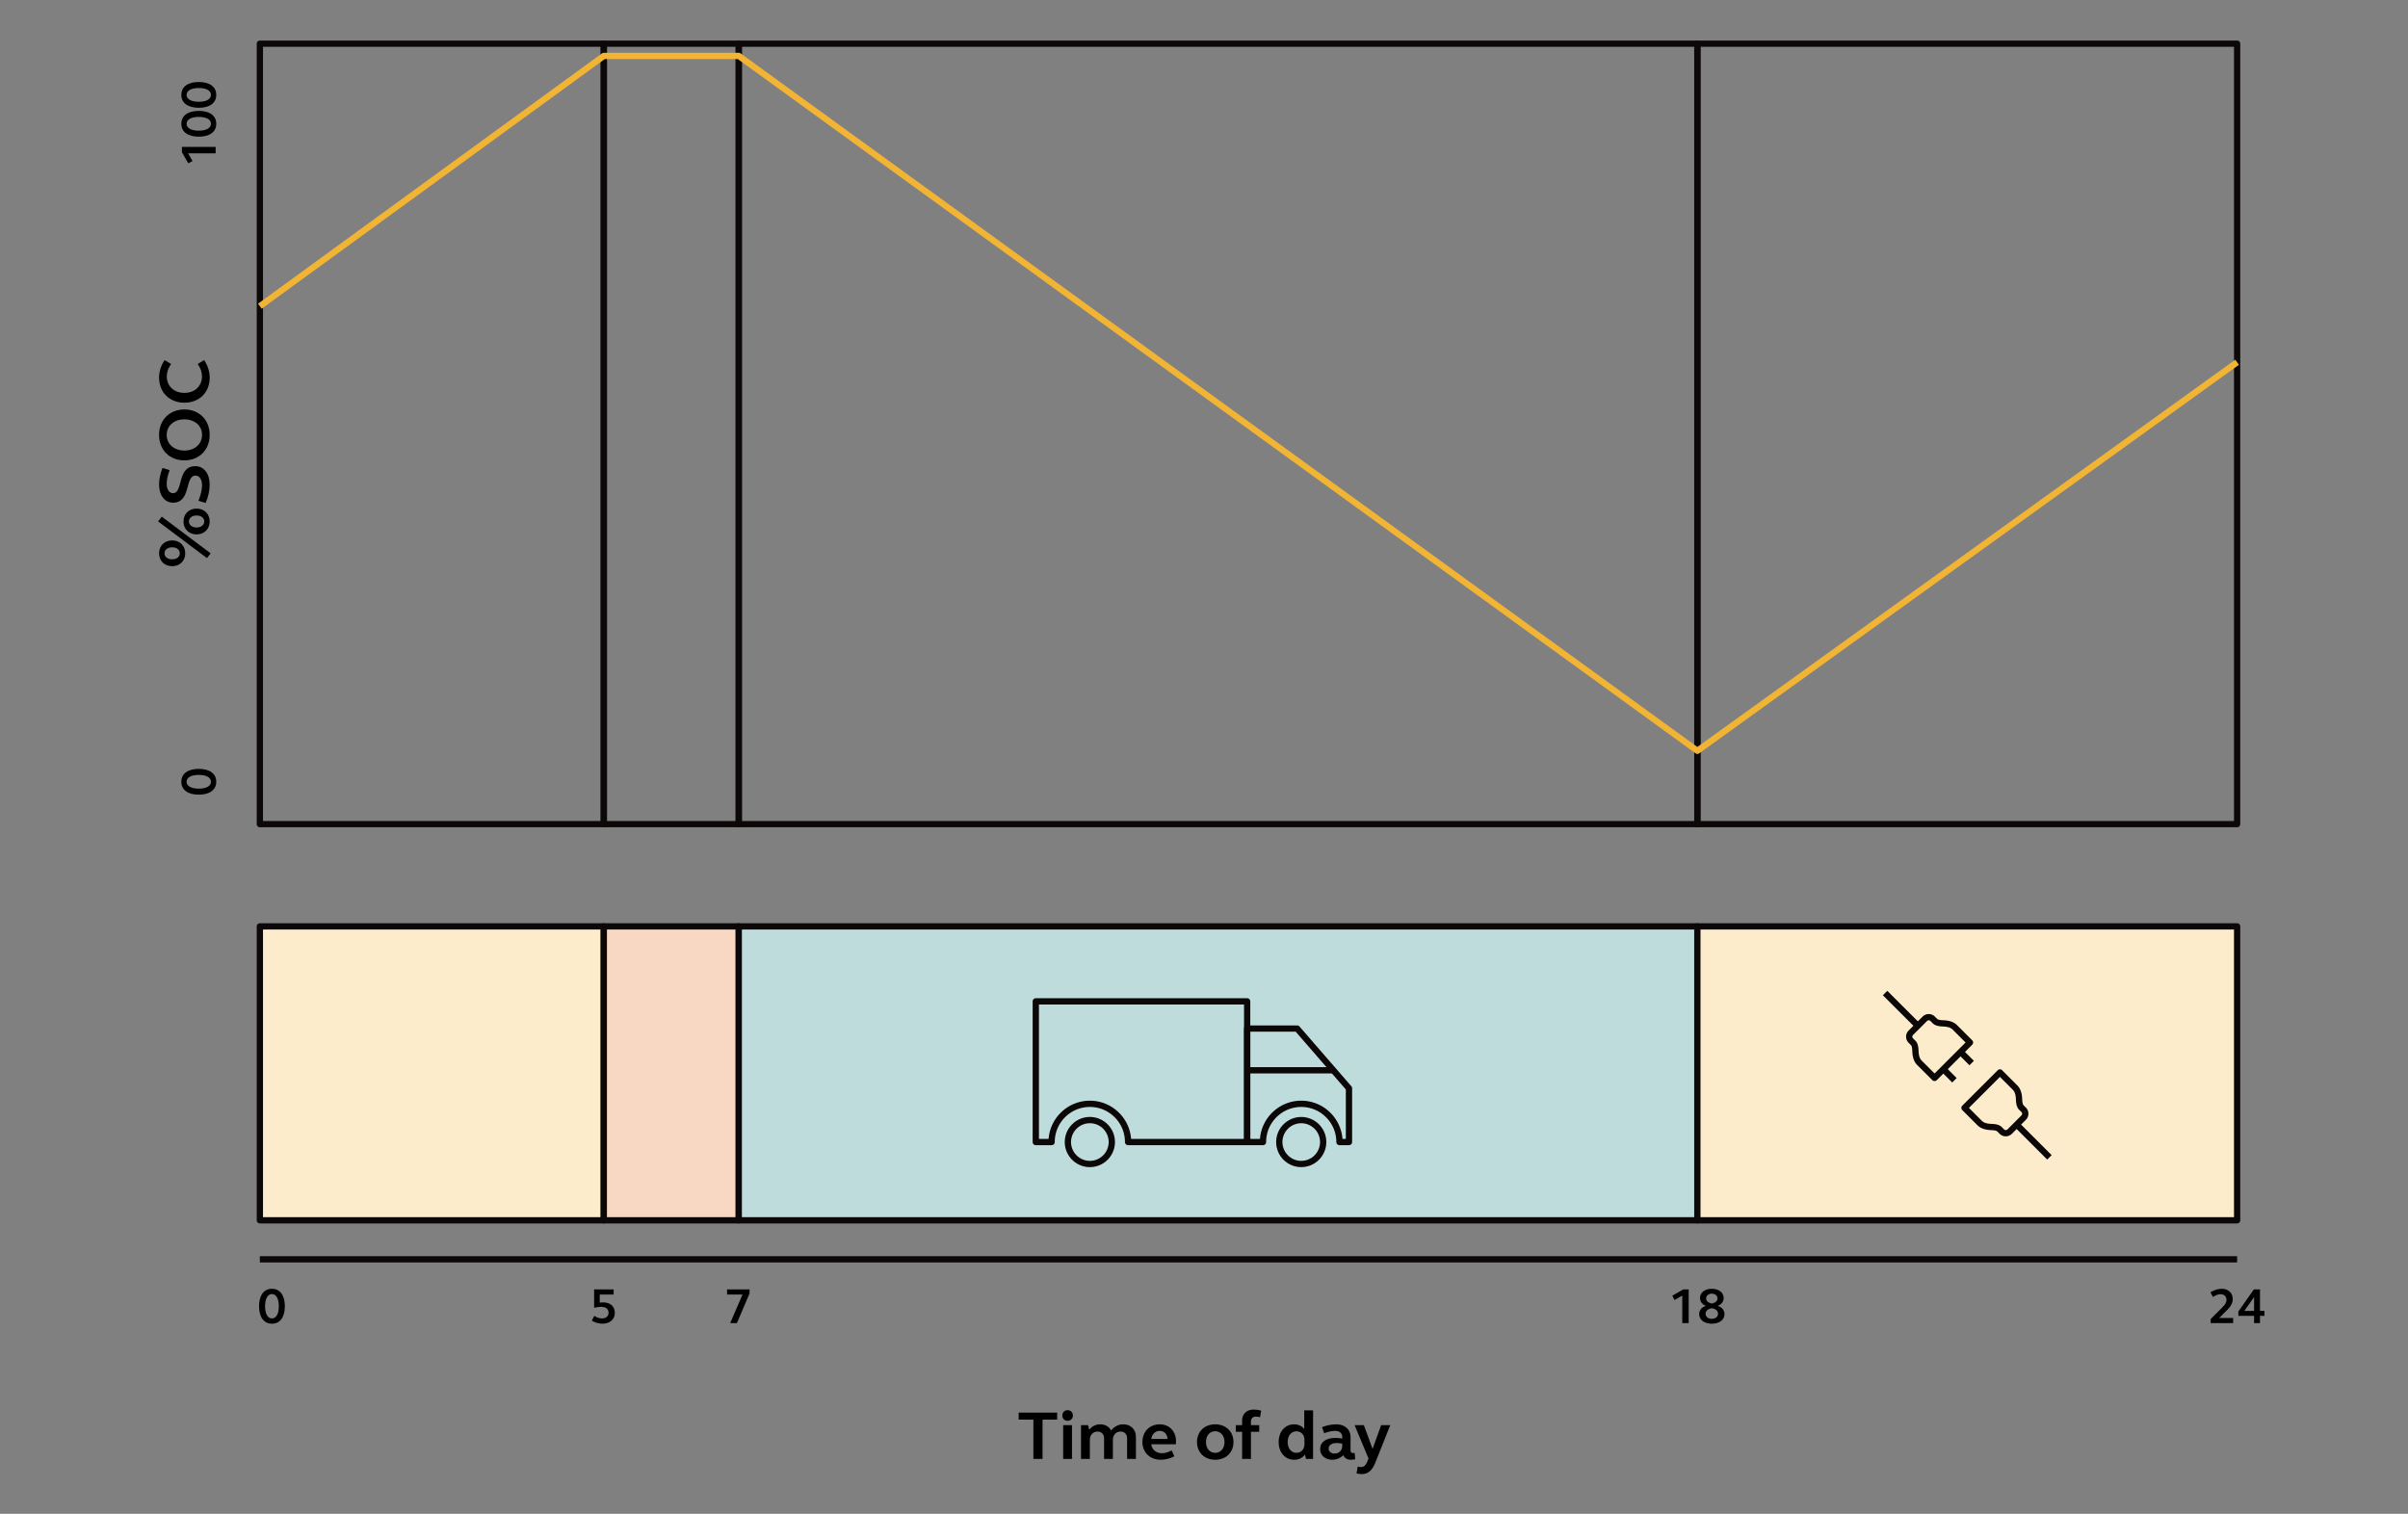 <svg id="fig_3" xmlns="http://www.w3.org/2000/svg" viewBox="0 0 1920 1207.12"><rect x="0" y="0" width="1920" height="1207.12" fill="#808080" stroke="none"/><defs><style>.cls-3{fill:#0c0808}.cls-5{fill:#fceccc}</style></defs><path class="cls-5" d="M207.2 738.74h274.24V973.1H207.2z"/><path class="cls-3" d="M481.44 975.59H207.2a2.5 2.5 0 0 1-2.5-2.5V738.73a2.5 2.5 0 0 1 2.5-2.5h274.24a2.5 2.5 0 0 1 2.5 2.5v234.36a2.5 2.5 0 0 1-2.5 2.5Zm-271.74-5h269.24V741.23H209.7v229.36Z"/><path style="fill:#f8d8c3" d="M481.44 738.74h107.61V973.1H481.44z"/><path class="cls-3" d="M589.05 975.59H481.44a2.5 2.5 0 0 1-2.5-2.5V738.73a2.5 2.5 0 0 1 2.5-2.5h107.61a2.5 2.5 0 0 1 2.5 2.5v234.36a2.5 2.5 0 0 1-2.5 2.5Zm-105.11-5h102.61V741.23H483.94v229.36Z"/><path style="fill:#bfdcdd" d="M589.05 738.74h764.33V973.1H589.05z"/><path class="cls-3" d="M1353.39 975.59H589.06a2.5 2.5 0 0 1-2.5-2.5V738.73a2.5 2.5 0 0 1 2.5-2.5h764.33a2.5 2.5 0 0 1 2.5 2.5v234.36a2.5 2.5 0 0 1-2.5 2.5Zm-761.84-5h759.33V741.23H591.55v229.36Z"/><path class="cls-5" d="M1353.39 738.74h430.37V973.1h-430.37z"/><path class="cls-3" d="M1783.76 975.59h-430.37a2.5 2.5 0 0 1-2.5-2.5V738.73a2.5 2.5 0 0 1 2.5-2.5h430.37a2.5 2.5 0 0 1 2.5 2.5v234.36a2.5 2.5 0 0 1-2.5 2.5Zm-427.87-5h425.37V741.23h-425.37v229.36ZM481.44 659.68H207.2a2.5 2.5 0 0 1-2.5-2.5V34.84a2.5 2.5 0 0 1 2.5-2.5h274.24a2.5 2.5 0 0 1 2.5 2.5v622.33a2.5 2.5 0 0 1-2.5 2.5Zm-271.74-5h269.24V37.34H209.7v617.33Z"/><path class="cls-3" d="M589.05 659.68H481.44a2.5 2.5 0 0 1-2.5-2.5V34.84a2.5 2.5 0 0 1 2.5-2.5h107.61a2.5 2.5 0 0 1 2.5 2.5v622.33a2.5 2.5 0 0 1-2.5 2.5Zm-105.11-5h102.61V37.34H483.94v617.33Z"/><path class="cls-3" d="M1353.39 659.68H589.06a2.5 2.5 0 0 1-2.5-2.5V34.84a2.5 2.5 0 0 1 2.5-2.5h764.33a2.5 2.5 0 0 1 2.5 2.5v622.33a2.5 2.5 0 0 1-2.5 2.5Zm-761.84-5h759.33V37.34H591.55v617.33Z"/><path class="cls-3" d="M1783.76 659.68h-430.37a2.5 2.5 0 0 1-2.5-2.5V34.84a2.5 2.5 0 0 1 2.5-2.5h430.37a2.5 2.5 0 0 1 2.5 2.5v622.33a2.5 2.5 0 0 1-2.5 2.5Zm-427.87-5h425.37V37.34h-425.37v617.33ZM1542.51 862.06c-.64 0-1.28-.24-1.77-.73l-12.09-12.09c-3.23-3.23-3.79-7.78-3.91-11.39-.1-2.86-.72-4.1-.93-4.31l-2-2c-2.69-2.69-2.69-7.06 0-9.74l11.17-11.16c2.67-2.67 7.03-2.68 9.71-.03l2.03 2s0 .01.01.02c.21.21 1.44.83 4.31.92 3.61.12 8.16.68 11.39 3.91l12.09 12.09c.98.98.98 2.56 0 3.54l-28.24 28.24c-.49.49-1.13.73-1.77.73Zm-4.66-48.44c-.48 0-.97.18-1.34.55l-11.16 11.16c-.74.74-.74 1.94 0 2.67l2 2c1.46 1.45 2.26 4.03 2.39 7.67.14 4.05.88 6.45 2.45 8.03l10.32 10.32 24.71-24.71-10.32-10.32c-1.58-1.58-3.98-2.31-8.03-2.45-3.63-.13-6.21-.93-7.67-2.39l-2.02-2c-.37-.36-.85-.54-1.33-.54ZM1599.29 906.14c-1.75 0-3.5-.66-4.84-1.98l-2.03-2-.02-.02c-.21-.21-1.44-.83-4.3-.92-3.61-.13-8.17-.69-11.39-3.91l-12.09-12.09c-.98-.98-.98-2.56 0-3.54l28.24-28.24c.98-.98 2.56-.98 3.54 0l12.09 12.09c3.23 3.23 3.79 7.78 3.91 11.39.1 2.86.72 4.1.92 4.3l2 2c2.69 2.69 2.69 7.06 0 9.74l-11.17 11.16a6.875 6.875 0 0 1-4.87 2.01Zm-3.35-7.54 2.02 2c.74.73 1.93.72 2.67 0l11.16-11.16c.74-.74.74-1.94 0-2.67l-2-2c-1.46-1.45-2.26-4.03-2.39-7.67-.14-4.05-.88-6.46-2.45-8.03l-10.32-10.32-24.71 24.71 10.32 10.32c1.58 1.58 3.98 2.31 8.03 2.45 3.63.13 6.21.93 7.67 2.38Z"/><path class="cls-3" transform="rotate(-45 1567.793 843.219)" d="M1565.16 836.99h5v12.44h-5z"/><path class="cls-3" transform="rotate(-45 1554.06 856.948)" d="M1551.43 850.72h5v12.44h-5z"/><path class="cls-3" transform="rotate(-45 1516.111 804.926)" d="M1513.61 786.46h5v36.93h-5z"/><path class="cls-3" transform="rotate(-45 1621.036 909.835)" d="M1618.53 891.37h5v36.93h-5z"/><path class="cls-3" d="M1037.53 930.69c-11.03 0-20-8.97-20-20s8.97-20 20-20 20 8.97 20 20-8.97 20-20 20Zm0-35c-8.27 0-15 6.73-15 15s6.73 15 15 15 15-6.73 15-15-6.73-15-15-15Z"/><path class="cls-3" d="M1075.59 913.19h-7.58a2.5 2.5 0 0 1-2.5-2.5c0-15.43-12.55-27.98-27.98-27.98s-27.98 12.55-27.98 27.98a2.5 2.5 0 0 1-2.5 2.5h-12.62a2.5 2.5 0 0 1-2.5-2.5V820.2a2.5 2.5 0 0 1 2.5-2.5h39.83c.72 0 1.41.31 1.89.86l41.34 47.64c.39.46.61 1.04.61 1.64v42.85a2.5 2.5 0 0 1-2.5 2.5Zm-5.17-5h2.67v-39.42l-39.98-46.07h-36.19v85.49h7.71c1.28-17.02 15.54-30.48 32.89-30.48s31.61 13.46 32.89 30.48ZM868.99 930.69c-11.03 0-20-8.97-20-20s8.97-20 20-20 20 8.97 20 20-8.97 20-20 20Zm0-35c-8.27 0-15 6.73-15 15s6.73 15 15 15 15-6.73 15-15-6.73-15-15-15Z"/><path class="cls-3" d="M994.42 913.19h-94.95a2.5 2.5 0 0 1-2.5-2.5c0-15.43-12.55-27.98-27.99-27.98S841 895.26 841 910.69a2.5 2.5 0 0 1-2.5 2.5h-12.62a2.5 2.5 0 0 1-2.5-2.5V798.52a2.5 2.5 0 0 1 2.5-2.5h168.53a2.5 2.5 0 0 1 2.5 2.5v112.17a2.5 2.5 0 0 1-2.5 2.5Zm-92.54-5h90.04V801.02H828.39v107.17h7.71c1.28-17.02 15.54-30.48 32.89-30.48s31.61 13.46 32.89 30.48Z"/><path class="cls-3" d="M994.42 850.97h69.57v5h-69.57z"/><path d="M1353.39 601.21c-.51 0-1.03-.16-1.47-.48L588.24 47.09H482.25l-273.58 199.1-2.94-4.04L479.97 42.57c.43-.31.94-.48 1.47-.48h107.61c.53 0 1.04.17 1.47.48l762.87 553.06 428.9-308.79 2.92 4.06-430.37 309.85c-.44.31-.95.47-1.46.47Z" style="fill:#f1b434"/><path d="M489.28 1032.27H478.2v6.48c.96-.16 1.96-.2 2.8-.2 5.64 0 9.24 3.28 9.24 8.4s-4.04 8.6-9.84 8.6c-2.96 0-5.92-.88-8.52-2.44l1.96-3.76c2.12 1.28 4.24 2 6.16 2 3.2 0 5.24-1.76 5.24-4.52 0-2.92-2.16-4.72-5.88-4.72-1.64 0-3.52.24-5.64.72v-14.64h15.56v4.08ZM592.05 1032.27h-12.32v-4.08h17.92v3.24l-10.08 23.64h-5.36l9.84-22.8ZM126.07 415.82l2.9-3.83 38.98 29.23-2.9 3.83-38.98-29.23Zm.76 25.41c0-5.97 4.35-10.32 10.44-10.32s10.44 4.35 10.44 10.32-4.35 10.27-10.44 10.27-10.44-4.23-10.44-10.27Zm16.53 0c0-2.84-2.44-4.81-6.09-4.81s-6.09 1.97-6.09 4.81 2.44 4.76 6.09 4.76 6.09-1.91 6.09-4.76Zm2.95-25.41c0-5.97 4.35-10.27 10.44-10.27s10.44 4.29 10.44 10.27-4.35 10.32-10.44 10.32-10.44-4.29-10.44-10.32Zm16.53 0c0-2.84-2.44-4.76-6.09-4.76s-6.09 1.91-6.09 4.76 2.44 4.81 6.09 4.81 6.09-1.97 6.09-4.81ZM126.83 386.42c0-4.23.93-8.58 2.72-13.28l5.74 1.74c-1.57 3.94-2.38 7.66-2.38 10.96 0 4.52 1.97 7.42 5.04 7.42 8.35 0 2.9-21.52 17.86-21.52 6.79 0 11.37 5.97 11.37 14.67 0 4.47-.99 9.4-3.19 14.67l-5.74-1.74c1.74-4.52 2.84-8.82 2.84-12.35 0-4.76-2.03-7.71-5.28-7.71-8.58 0-3.25 21.58-17.86 21.58-6.61 0-11.13-5.92-11.13-14.44ZM126.83 346.81c0-11.89 8.35-20.3 20.18-20.3s20.18 8.41 20.18 20.3-8.35 20.3-20.18 20.3-20.18-8.35-20.18-20.3Zm34.27 0c0-7.31-5.86-12.41-14.09-12.41s-14.09 5.1-14.09 12.41 5.86 12.47 14.09 12.47 14.09-5.16 14.09-12.47ZM126.83 301.11c0-4.7 1.51-9.57 4.41-13.98l5.16 3.13c-2.2 3.19-3.42 6.5-3.42 9.86 0 7.77 5.74 13.17 14.04 13.17s14.04-5.39 14.04-13.17c0-3.36-1.22-6.67-3.42-9.86l5.16-3.13c2.9 4.41 4.41 9.28 4.41 13.98 0 11.83-8.35 20.01-20.18 20.01s-20.18-8.18-20.18-20.01ZM150.02 122.27l3.52 6.16-3.44 1.76-5.04-8.76v-4.28h26.88v5.12h-21.92ZM144.58 98.71c0-6.52 5.28-10.28 13.92-10.28s13.92 3.76 13.92 10.28-5.28 10.28-13.92 10.28-13.92-3.76-13.92-10.28Zm23.63 0c0-3.4-3.68-5.48-9.72-5.48s-9.72 2.08-9.72 5.48 3.68 5.48 9.72 5.48 9.72-2.08 9.72-5.48ZM144.58 75.67c0-6.52 5.28-10.28 13.92-10.28s13.92 3.76 13.92 10.28-5.28 10.28-13.92 10.28-13.92-3.76-13.92-10.28Zm23.63 0c0-3.4-3.68-5.48-9.72-5.48s-9.72 2.08-9.72 5.48 3.68 5.48 9.72 5.48 9.72-2.08 9.72-5.48ZM144.58 623.4c0-6.52 5.28-10.28 13.92-10.28s13.92 3.76 13.92 10.28-5.28 10.28-13.92 10.28-13.92-3.76-13.92-10.28Zm23.63 0c0-3.4-3.68-5.48-9.72-5.48s-9.72 2.08-9.72 5.48 3.68 5.48 9.72 5.48 9.72-2.08 9.72-5.48ZM216.84 1027.71c6.52 0 10.28 5.28 10.28 13.92s-3.76 13.92-10.28 13.92-10.28-5.28-10.28-13.92 3.76-13.92 10.28-13.92Zm0 23.63c3.4 0 5.48-3.68 5.48-9.72s-2.08-9.72-5.48-9.72-5.48 3.68-5.48 9.72 2.08 9.72 5.48 9.72ZM1341.34 1033.15l-6.16 3.52-1.76-3.44 8.76-5.04h4.28v26.88h-5.12v-21.92ZM1360.19 1041.31c-2.8-1-4.72-3.32-4.72-6.28 0-4.32 3.84-7.32 9.44-7.32s9.44 3 9.44 7.32c0 2.96-1.92 5.28-4.72 6.28 3.4 1.12 5.36 3.52 5.36 6.6 0 4.56-4.08 7.64-10.08 7.64s-10.08-3.08-10.08-7.64c0-3.08 1.96-5.52 5.36-6.6Zm-.24 6.28c0 2.44 2.04 4.08 4.96 4.08s4.96-1.64 4.96-4.08-1.96-3.8-4.96-4.44c-3 .64-4.96 2.12-4.96 4.44Zm9.47-12.24c0-2.16-1.92-3.76-4.52-3.76s-4.52 1.6-4.52 3.76c0 2.28 1.88 3.56 4.52 4.12 2.64-.56 4.52-1.84 4.52-4.12ZM1762.67 1051.83l9.56-9.56c2-2 3.04-3.84 3.04-5.72 0-2.68-1.92-4.52-4.68-4.52-2.16 0-4 .92-6.16 2.2l-1.96-3.76c3.08-1.8 6.16-2.76 9.12-2.76 5.12 0 8.68 3.36 8.68 8.12 0 2.84-1.32 5.64-3.88 8.2l-6.92 6.96h11.12v4.08h-17.92v-3.24ZM1797.27 1049.27h-12.52v-3.48l12.36-17.6h4.88v17.16h3.56v3.92h-3.56v5.8h-4.72v-5.8Zm0-3.92v-11.04l-7.76 11.04h7.76Z"/><path class="cls-3" d="M207.2 1001.7h1576.55v5H207.2z"/><path d="M823.95 1132.04h-11.71v-5.61h30.69v5.61h-11.66v31.35h-7.31v-31.35ZM851.23 1124.51c2.47 0 4.23 1.76 4.23 4.23s-1.76 4.23-4.23 4.23-4.18-1.76-4.18-4.23 1.76-4.23 4.18-4.23Zm-3.52 11.93h7.04v26.95h-7.04v-26.95ZM861.96 1136.44h5.61l.88 3.68c2.14-2.8 5.28-4.34 8.85-4.34 3.91 0 7.09 1.87 8.63 4.95 2.47-3.19 5.83-4.95 9.73-4.95 5.88 0 10.06 4.07 10.06 9.84v17.76h-7.04v-16.66c0-3.02-2.14-5.17-5.22-5.17-3.57 0-6.1 2.69-6.1 6.54v15.29h-7.04v-16.66c0-3.02-2.14-5.17-5.17-5.17-3.63 0-6.16 2.69-6.16 6.54v15.29h-7.04v-26.95ZM924.71 1135.78c7.64 0 12.98 5.55 12.98 13.64 0 .77-.05 1.54-.11 2.25h-19.63c.5 4.29 3.9 7.15 8.52 7.15 2.31 0 4.95-.71 7.75-2.25l2.14 4.78c-3.79 1.87-7.59 2.7-10.78 2.7-8.69 0-14.68-5.83-14.68-14.13s5.66-14.13 13.8-14.13Zm-6.76 11.66h12.98c-.22-3.85-2.69-6.43-6.21-6.43s-6.32 2.58-6.76 6.43ZM968.93 1135.78c8.58 0 14.57 5.83 14.57 14.13s-5.99 14.13-14.57 14.13-14.52-5.83-14.52-14.13 5.99-14.13 14.52-14.13Zm0 22.77c4.34 0 7.42-3.58 7.42-8.63s-3.08-8.63-7.42-8.63-7.37 3.52-7.37 8.63 3.08 8.63 7.37 8.63ZM990.38 1141.78h-5v-5.33h5v-3.74c0-5.17 3.74-8.69 9.13-8.69 1.92 0 3.96.28 6.1.83l-.93 5.28c-1.27-.33-2.42-.5-3.46-.5-2.25 0-3.79 1.54-3.79 3.79v3.02h6.6v5.33h-6.6v21.61h-7.04v-21.61ZM1046.97 1163.39h-5.61l-.88-3.46c-1.98 2.64-5 4.12-8.63 4.12-7.2 0-12.32-5.83-12.32-14.13s5.11-14.13 12.32-14.13c3.35 0 6.16 1.32 8.08 3.68v-14.79h7.04v38.71Zm-13.3-4.89c3.79 0 6.43-2.86 6.43-6.76v-3.63c0-3.96-2.64-6.76-6.43-6.76-4.07 0-6.98 3.52-6.98 8.58s2.91 8.58 6.98 8.58ZM1065.02 1146.62c1.65 0 3.46.17 5.22.55v-1.43c0-2.75-2.2-4.73-5.55-4.73-2.75 0-5.72.66-8.85 1.92l-1.76-4.89c4.01-1.54 7.81-2.25 11.44-2.25 6.82 0 11.33 4.07 11.33 10.06v10.94c0 1.15.71 1.92 1.87 1.92.55 0 1.15-.11 1.38-.16l.49 5.11c-1.15.22-2.42.38-3.74.38-2.75 0-4.84-1.38-5.77-3.63-2.31 2.31-5.55 3.63-8.85 3.63-5.61 0-9.62-3.52-9.62-8.47 0-5.67 4.62-8.96 12.43-8.96Zm-.99 12.48c3.74 0 6.21-2.58 6.21-6.27v-1.59c-1.43-.38-2.92-.55-4.4-.55-4.01 0-6.49 1.7-6.49 4.51 0 2.2 2.03 3.91 4.67 3.91ZM1096.59 1166.41c-2.42 6.1-5.83 9.07-10.78 9.07-1.15 0-2.64-.17-4.18-.5l.93-5.5c.93.22 1.87.38 2.58.38 2.42 0 3.85-1.32 5.11-4.45l.93-2.37-11.11-26.62h7.37l6.98 18.97 6.82-18.97h7.31l-11.99 29.97Z"/></svg>

